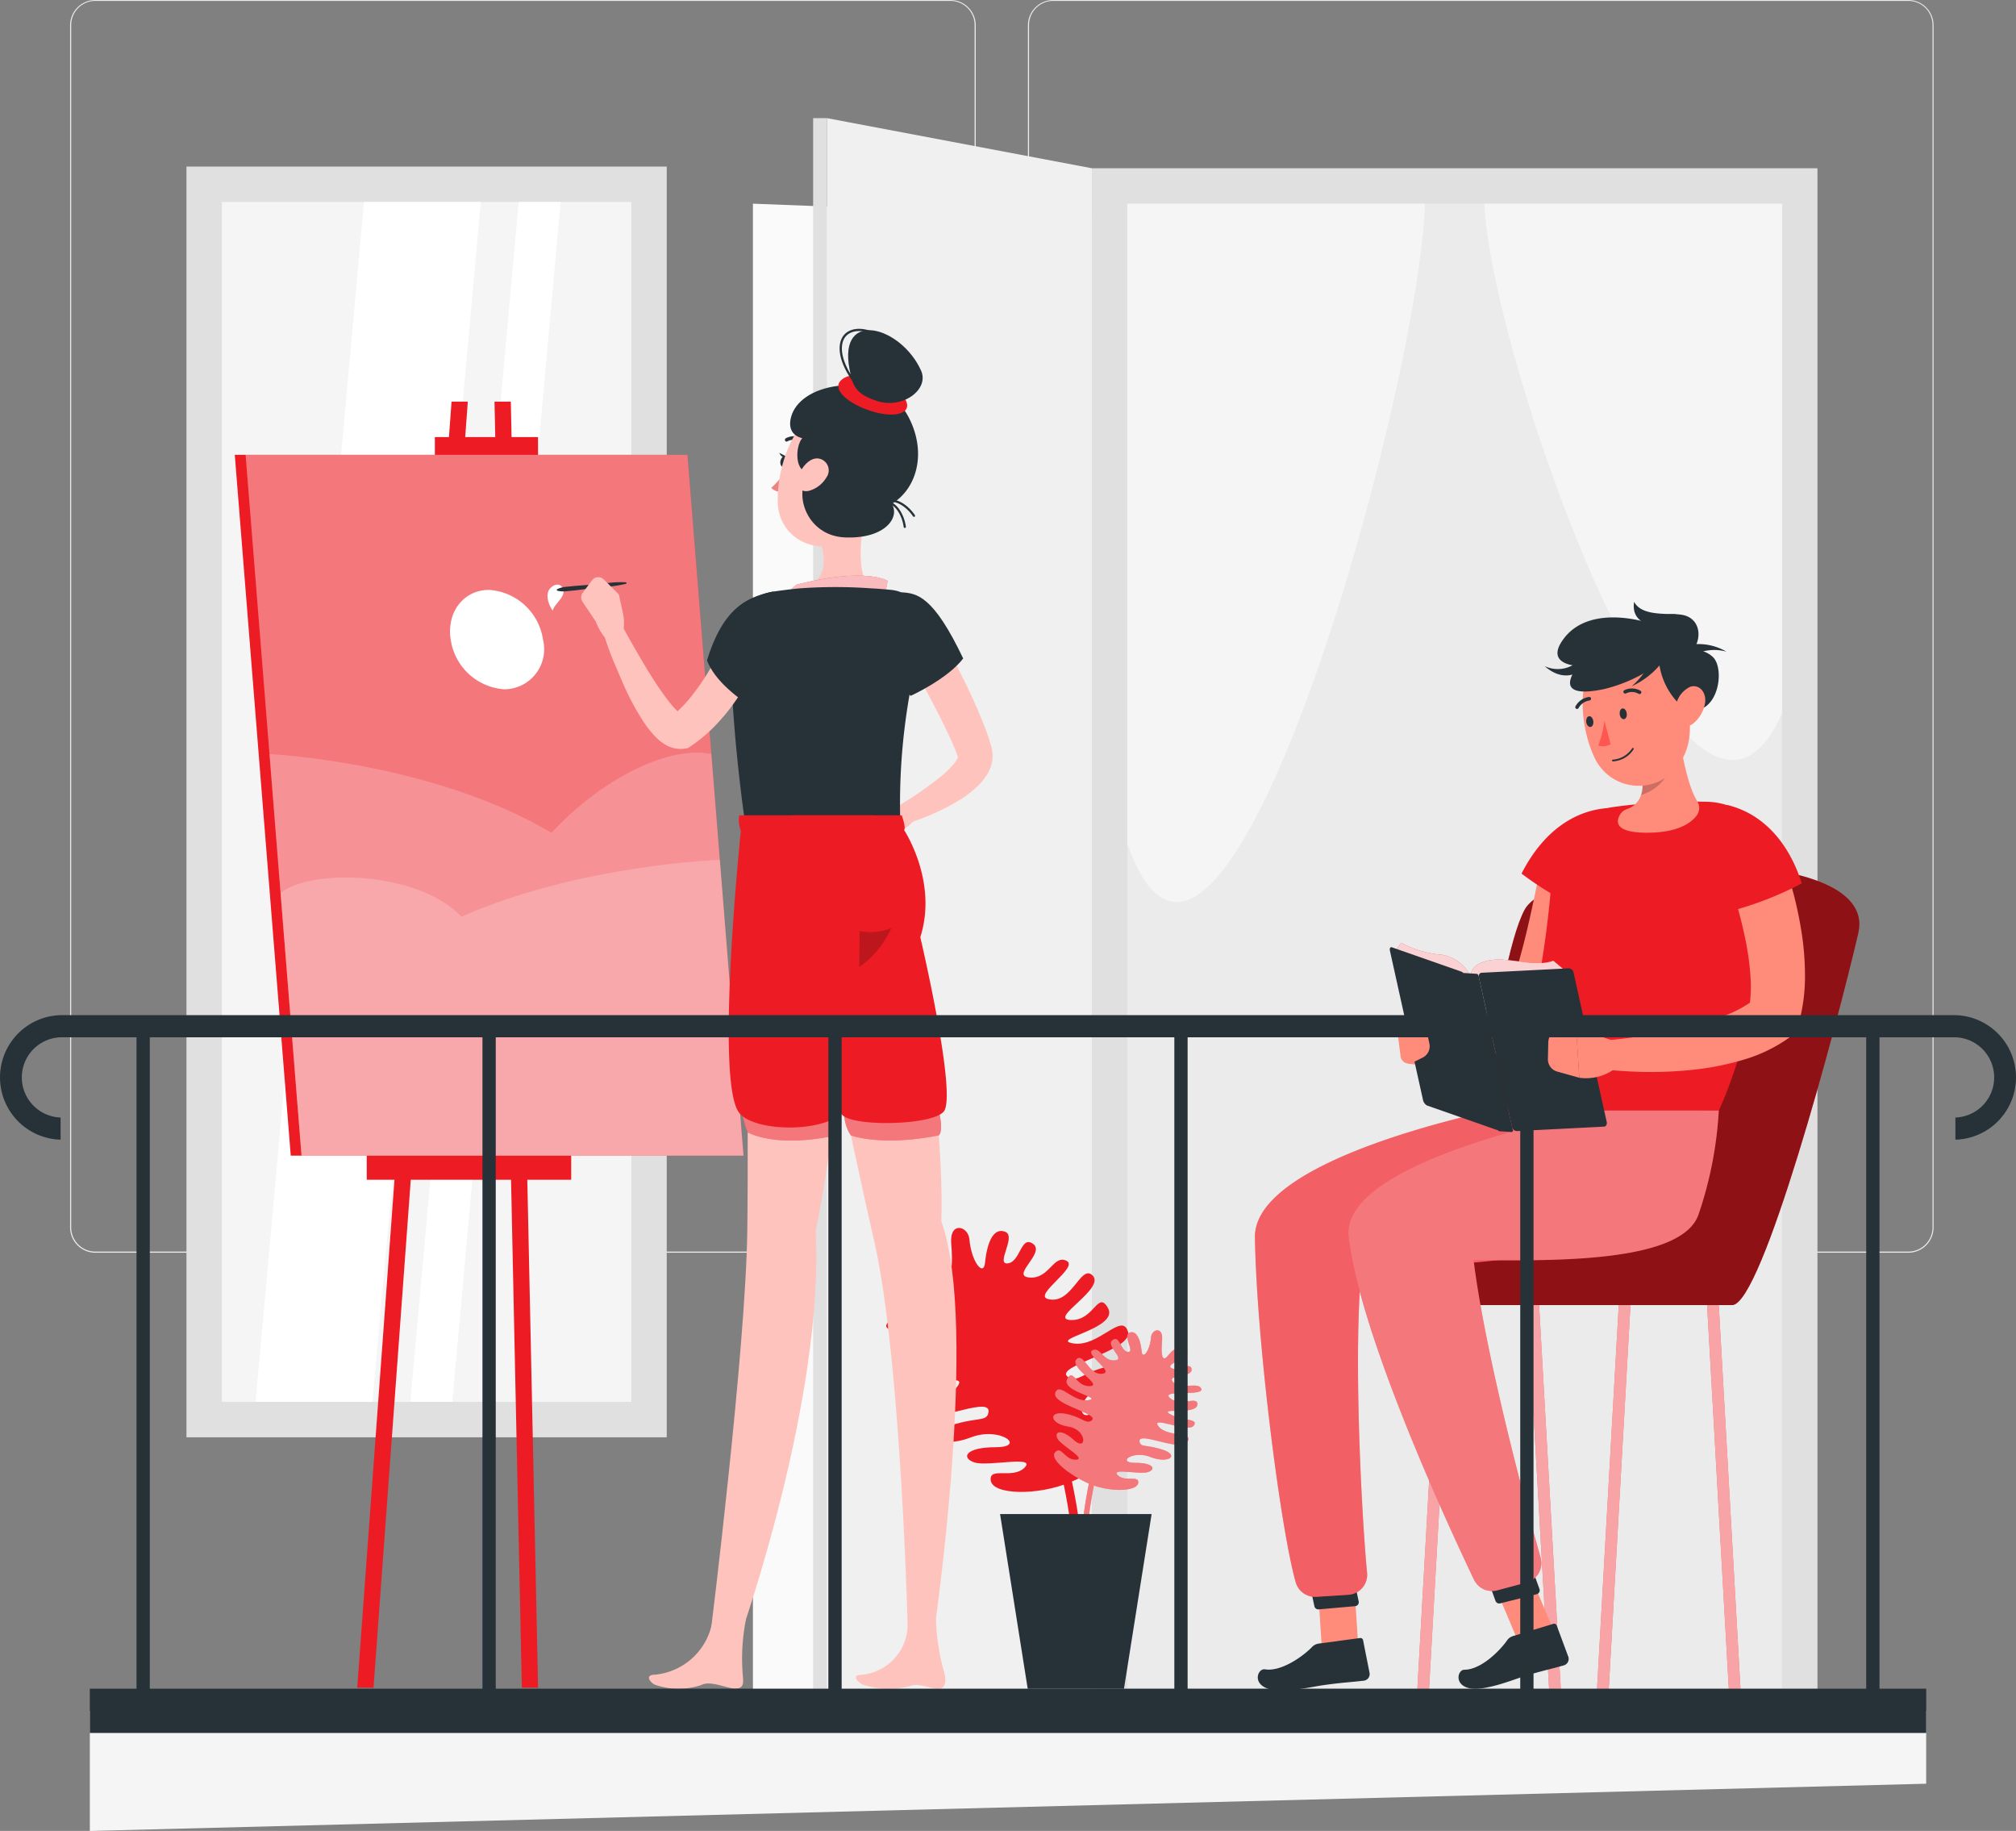 <?xml version="1.0" encoding="UTF-8"?> <svg xmlns="http://www.w3.org/2000/svg" width="179.268" height="162.768" viewBox="0 0 179.268 162.768"><rect x="0" y="0" width="179.268" height="162.768" fill="#808080" stroke="none"/><g id="People_doing_leisure_activities_on_the_balconies_during_Coronavirus-rafiki" data-name="People doing leisure activities on the balconies during Coronavirus-rafiki" transform="translate(-22.385 -55)"><g id="freepik--background-complete--inject-315" transform="translate(28.617 55)"><path id="Path_17374" data-name="Path 17374" d="M116.493,166.366H40.455a2.249,2.249,0,0,1-2.245-2.249V57.229A2.249,2.249,0,0,1,40.455,55h76.038a2.249,2.249,0,0,1,2.249,2.249V164.117A2.249,2.249,0,0,1,116.493,166.366ZM40.455,55.079a2.15,2.15,0,0,0-2.146,2.15V164.117a2.15,2.15,0,0,0,2.146,2.15h76.038a2.154,2.154,0,0,0,2.15-2.15V57.229a2.154,2.154,0,0,0-2.15-2.15Z" transform="translate(-38.21 -55)" fill="#ebebeb"></path><path id="Path_17375" data-name="Path 17375" d="M332.791,166.366H256.749a2.253,2.253,0,0,1-2.249-2.249V57.229A2.253,2.253,0,0,1,256.749,55h76.042a2.249,2.249,0,0,1,2.241,2.229V164.117A2.249,2.249,0,0,1,332.791,166.366ZM256.749,55.079a2.154,2.154,0,0,0-2.15,2.15V164.117a2.154,2.154,0,0,0,2.15,2.15h76.042a2.154,2.154,0,0,0,2.15-2.15V57.229a2.154,2.154,0,0,0-2.15-2.15Z" transform="translate(-169.326 -55)" fill="#ebebeb"></path><rect id="Rectangle_2811" data-name="Rectangle 2811" width="138.317" height="64.52" transform="translate(90.861 153.274) rotate(-90)" fill="#e0e0e0"></rect><path id="Path_17376" data-name="Path 17376" d="M222.541,236.151V102.146L192.4,100.98V236.151Z" transform="translate(-131.68 -82.873)" fill="#fafafa"></path><path id="Path_17377" data-name="Path 17377" d="M232.677,224.445V86.124L209.12,81.67V224.445Z" transform="translate(-141.816 -71.167)" fill="#f0f0f0"></path><rect id="Rectangle_2812" data-name="Rectangle 2812" width="58.219" height="132.016" transform="translate(94.011 18.107)" fill="#ebebeb"></rect><path id="Path_17378" data-name="Path 17378" d="M276.94,101v56.864c8.293,23.77,26.014-40.455,26.463-56.864Z" transform="translate(-182.929 -82.885)" fill="#f5f5f5"></path><path id="Path_17379" data-name="Path 17379" d="M384.043,101v45.287C375.75,165.224,358.021,114.07,357.58,101Z" transform="translate(-231.813 -82.885)" fill="#f5f5f5"></path><rect id="Rectangle_2813" data-name="Rectangle 2813" width="1.233" height="142.775" transform="translate(66.075 10.503)" fill="#e0e0e0"></rect><rect id="Rectangle_2814" data-name="Rectangle 2814" width="112.968" height="42.707" transform="translate(10.349 127.775) rotate(-90)" fill="#e0e0e0"></rect><rect id="Rectangle_2815" data-name="Rectangle 2815" width="36.407" height="106.668" transform="translate(13.499 17.957)" fill="#f5f5f5"></rect><path id="Path_17380" data-name="Path 17380" d="M90.488,207.268H80.1L89.736,100.6h10.388Z" transform="translate(-63.604 -82.643)" fill="#fff"></path><path id="Path_17381" data-name="Path 17381" d="M118.773,207.268H115.04L124.676,100.6h3.729Z" transform="translate(-84.785 -82.643)" fill="#fff"></path></g><g id="freepik--Shadow--inject-315" transform="translate(30.373 207.092)"><path id="Path_17382" data-name="Path 17382" d="M205.962,447.7,42.67,451.9V441.22H205.962Z" transform="translate(-42.67 -441.22)" fill="#f5f5f5"></path></g><g id="freepik--Plant--inject-315" transform="translate(101.188 164.159)"><path id="Path_17383" data-name="Path 17383" d="M251.252,372.338a.394.394,0,0,1-.394-.354l-.047-.469c-.6-6-1.508-15.055-9.25-23.521a.394.394,0,1,1,.583-.532c7.915,8.664,8.876,18.245,9.451,23.974l.047.469a.394.394,0,0,1-.354.433Z" transform="translate(-233.99 -341.372)" fill="#ed1c24"></path><path id="Path_17384" data-name="Path 17384" d="M238.883,354.8c-2.9,1.225-6.907,1.138-7.088-.142s1.969-.071,3.016-1.162-3.221-.067-4.438-.441-.925-1.355,1.867-1.362.362-1.875-2.213-.87c-2.757,1.067-4.332-.252-1.831-1.055s3.28-.3,3.4-1.213c.209-1.6-5.974,1.6-7.029.063s2.989-.654,4.245-2.308-4.332,1.016-5.178-.079,1.776-.7,3.493-1.717-4.1.232-4.044-1.465c.039-1.221,2.477.437,4.017-.874s-4.934-.228-4.588-1.347,3.036.189,4.131-1-2.784-.61-2.7-1.867,2.1.394,2.993-.224-2.658-1.437-2.331-2.363,1.489-1.083,2.78.532c1.051,1.3,1.028-.7.894-2.312-.165-2.02,1.52-1.575,1.618-.374.173,2,1.256,3.343,1.386,2.087.2-1.989.823-3.174,1.815-2.757s-.914,2.938.217,2.8,1.15-2.544,2.253-1.725-2.067,2.847-.319,2.985,2.107-2.052,3.276-1.493-3.02,3.06-1.638,3.406c2.091.532,2.851-2.981,3.891-2.162,1.449,1.142-3.966,3.938-1.874,4.025s2.4-2.686,3.312-1.071c1.036,1.839-5.324,2.792-3.079,3.15s4.308-2.788,4.852-1.067-6.781,3.091-5.308,4.068c.835.555,1.311-.5,3.753-.992,2.564-.516,2.516,1.406-.394,1.878-2.733.445-2.733,3.721-.788,1.993s2.953-1.248,2.426-.228-4.351,3-2.709,3.091,2.127-2.1,3.056-1.091S241.79,353.577,238.883,354.8Z" transform="translate(-222.496 -332.197)" fill="#ed1c24"></path><path id="Path_17385" data-name="Path 17385" d="M273.379,360.537c-.209-.677-1.839.114-2.5-.606s1.682-.37,1.634-1.13-1.272.24-1.811-.134,1.607-.87,1.41-1.426-.9-.654-1.682.319c-.634.788-.618-.421-.539-1.394.1-1.221-.918-.945-.981-.228-.1,1.213-.756,2.02-.835,1.264-.126-1.181-.5-1.918-1.1-1.658s.551,1.776-.13,1.693-.7-1.536-1.363-1.04,1.248,1.721.193,1.8-1.272-1.24-1.969-.9,1.827,1.847.988,2.06c-1.26.319-1.721-1.8-2.363-1.307-.874.689,2.4,2.386,1.134,2.434s-1.449-1.626-2-.65c-.626,1.11,3.217,1.689,1.863,1.9s-2.607-1.685-2.934-.642,4.1,1.867,3.21,2.457c-.5.335-.788-.3-2.268-.6-1.552-.311-1.524.851.236,1.138,1.654.268,1.65,2.249.488,1.2s-1.788-.752-1.465-.134,2.627,1.811,1.638,1.867-1.288-1.268-1.847-.662,1.272,2.04,3,2.788a39.344,39.344,0,0,0-.658,4.54l-.028.287a.236.236,0,0,0,.213.26h.024a.236.236,0,0,0,.236-.213l.028-.287a40.518,40.518,0,0,1,.626-4.414c1.709.591,3.824.5,3.938-.224s-1.181-.043-1.823-.7,1.949-.039,2.682-.268.559-.819-1.126-.823-.221-1.134,1.339-.528c1.654.646,2.623-.15,1.1-.638s-1.969-.181-2.052-.732c-.126-.965,3.611.965,4.249.039s-1.807-.394-2.568-1.394,2.619.614,3.131-.047-1.075-.421-2.111-1.04,2.477.142,2.445-.886c-.024-.736-1.5.264-2.43-.528S273.588,361.214,273.379,360.537Z" transform="translate(-245.359 -346.217)" fill="#ed1c24"></path><path id="Path_17386" data-name="Path 17386" d="M273.379,360.537c-.209-.677-1.839.114-2.5-.606s1.682-.37,1.634-1.13-1.272.24-1.811-.134,1.607-.87,1.41-1.426-.9-.654-1.682.319c-.634.788-.618-.421-.539-1.394.1-1.221-.918-.945-.981-.228-.1,1.213-.756,2.02-.835,1.264-.126-1.181-.5-1.918-1.1-1.658s.551,1.776-.13,1.693-.7-1.536-1.363-1.04,1.248,1.721.193,1.8-1.272-1.24-1.969-.9,1.827,1.847.988,2.06c-1.26.319-1.721-1.8-2.363-1.307-.874.689,2.4,2.386,1.134,2.434s-1.449-1.626-2-.65c-.626,1.11,3.217,1.689,1.863,1.9s-2.607-1.685-2.934-.642,4.1,1.867,3.21,2.457c-.5.335-.788-.3-2.268-.6-1.552-.311-1.524.851.236,1.138,1.654.268,1.65,2.249.488,1.2s-1.788-.752-1.465-.134,2.627,1.811,1.638,1.867-1.288-1.268-1.847-.662,1.272,2.04,3,2.788a39.344,39.344,0,0,0-.658,4.54l-.028.287a.236.236,0,0,0,.213.26h.024a.236.236,0,0,0,.236-.213l.028-.287a40.518,40.518,0,0,1,.626-4.414c1.709.591,3.824.5,3.938-.224s-1.181-.043-1.823-.7,1.949-.039,2.682-.268.559-.819-1.126-.823-.221-1.134,1.339-.528c1.654.646,2.623-.15,1.1-.638s-1.969-.181-2.052-.732c-.126-.965,3.611.965,4.249.039s-1.807-.394-2.568-1.394,2.619.614,3.131-.047-1.075-.421-2.111-1.04,2.477.142,2.445-.886c-.024-.736-1.5.264-2.43-.528S273.588,361.214,273.379,360.537Z" transform="translate(-245.359 -346.217)" fill="#fff" opacity="0.4"></path><path id="Path_17387" data-name="Path 17387" d="M261.686,396.8H248.21l2.457,15.531h8.561Z" transform="translate(-238.084 -371.36)" fill="#263238"></path></g><g id="freepik--character-2--inject-315" transform="translate(133.977 108.501)"><path id="Path_17388" data-name="Path 17388" d="M369.21,383.733h1.04l-1.926-34.1H367.28Z" transform="translate(-343.053 -287.107)" fill="#ed1c24"></path><path id="Path_17389" data-name="Path 17389" d="M369.21,383.733h1.04l-1.926-34.1H367.28Z" transform="translate(-343.053 -287.107)" fill="#fff" opacity="0.6"></path><path id="Path_17390" data-name="Path 17390" d="M343.48,383.733h-1.04l1.926-34.1h1.044Z" transform="translate(-327.995 -287.107)" fill="#ed1c24"></path><path id="Path_17391" data-name="Path 17391" d="M343.48,383.733h-1.04l1.926-34.1h1.044Z" transform="translate(-327.995 -287.107)" fill="#fff" opacity="0.6"></path><path id="Path_17392" data-name="Path 17392" d="M409.79,383.733h1.04l-1.93-34.1h-1.04Z" transform="translate(-367.653 -287.107)" fill="#ed1c24"></path><path id="Path_17393" data-name="Path 17393" d="M409.79,383.733h1.04l-1.93-34.1h-1.04Z" transform="translate(-367.653 -287.107)" fill="#fff" opacity="0.6"></path><path id="Path_17394" data-name="Path 17394" d="M384.054,383.733H383.01l1.93-34.1h1.044Z" transform="translate(-352.589 -287.107)" fill="#ed1c24"></path><path id="Path_17395" data-name="Path 17395" d="M384.054,383.733H383.01l1.93-34.1h1.044Z" transform="translate(-352.589 -287.107)" fill="#fff" opacity="0.6"></path><path id="Path_17396" data-name="Path 17396" d="M339.239,284.44s2.7-25.274,5.383-30.185,31.634-6.34,29.665,2.1-8.561,33.055-11.215,33.055H330.3C330.3,282.195,339.239,284.44,339.239,284.44Z" transform="translate(-320.636 -226.89)" fill="#ed1c24"></path><path id="Path_17397" data-name="Path 17397" d="M339.239,284.44s2.7-25.274,5.383-30.185,31.634-6.34,29.665,2.1-8.561,33.055-11.215,33.055H330.3C330.3,282.195,339.239,284.44,339.239,284.44Z" transform="translate(-320.636 -226.89)" opacity="0.4"></path><path id="Path_17398" data-name="Path 17398" d="M323.357,415.092l-3.241.118-.516-8,3.241-.118Z" transform="translate(-314.15 -321.939)" fill="#ff8b7b"></path><path id="Path_17399" data-name="Path 17399" d="M311.757,425.278l3.733-.5a.236.236,0,0,1,.276.193l.579,2.926a.591.591,0,0,1-.5.669c-1.3.154-1.933.161-3.572.394-1.008.138-3.745.788-5.056.288s-.788-1.788-.173-1.689c1.422.228,3.335-1.118,4.17-1.969a.969.969,0,0,1,.543-.307Z" transform="translate(-306.149 -332.657)" fill="#263238"></path><path id="Path_17400" data-name="Path 17400" d="M320.9,407.458l-3.265.138a.358.358,0,0,0-.331.429l.74,3.43a.354.354,0,0,0,.394.276l3.229-.284a.354.354,0,0,0,.315-.429l-.709-3.28A.351.351,0,0,0,320.9,407.458Z" transform="translate(-312.756 -322.161)" fill="#263238"></path><path id="Path_17401" data-name="Path 17401" d="M328.206,304.94s-22.549,4.273-22.446,11.566c.13,8.916,2.233,25.727,3.623,30.669a1.792,1.792,0,0,0,1.839,1.3l2.839-.181a1.788,1.788,0,0,0,1.67-1.969c-.5-5.151-1.248-19.812-.473-27.223,6.226,0,20-.142,21.6-4.576a34.18,34.18,0,0,0,1.815-9.317Z" transform="translate(-305.759 -260.016)" fill="#ed1c24"></path><path id="Path_17402" data-name="Path 17402" d="M328.206,304.94s-22.549,4.273-22.446,11.566c.13,8.916,2.233,25.727,3.623,30.669a1.792,1.792,0,0,0,1.839,1.3l2.839-.181a1.788,1.788,0,0,0,1.67-1.969c-.5-5.151-1.248-19.812-.473-27.223,6.226,0,20-.142,21.6-4.576a34.18,34.18,0,0,0,1.815-9.317Z" transform="translate(-305.759 -260.016)" fill="#fff" opacity="0.3"></path><path id="Path_17403" data-name="Path 17403" d="M363.708,412.529l-3.284.677-3.064-7.293,3.28-.673Z" transform="translate(-337.04 -320.818)" fill="#ff8b7b"></path><path id="Path_17404" data-name="Path 17404" d="M356.573,422.652l3.6-1.091a.24.24,0,0,1,.3.15l1.04,2.8a.6.6,0,0,1-.394.74c-1.26.358-1.882.465-3.465.945-.977.3-3.572,1.378-4.946,1.087s-1.051-1.642-.441-1.642c1.441,0,3.115-1.634,3.8-2.619a.957.957,0,0,1,.5-.366Z" transform="translate(-333.638 -330.704)" fill="#263238"></path><path id="Path_17405" data-name="Path 17405" d="M360.613,405.151l-3.3.677a.354.354,0,0,0-.26.469l1.181,3.28a.355.355,0,0,0,.421.221l3.241-.815a.354.354,0,0,0,.248-.465l-1.138-3.15A.358.358,0,0,0,360.613,405.151Z" transform="translate(-336.843 -320.76)" fill="#263238"></path><path id="Path_17406" data-name="Path 17406" d="M350.219,305.28S326,309.47,326.874,316.7c1.075,8.872,8.837,25.6,11.148,30.448a1.784,1.784,0,0,0,2.079.953l2.591-.693a1.788,1.788,0,0,0,1.256-2.213c-1.315-4.682-4.871-17.784-5.958-26.436,6.226,0,18.382.394,19.985-4.029a34.26,34.26,0,0,0,1.819-9.317Z" transform="translate(-318.545 -260.222)" fill="#ed1c24"></path><path id="Path_17407" data-name="Path 17407" d="M350.219,305.28S326,309.47,326.874,316.7c1.075,8.872,8.837,25.6,11.148,30.448a1.784,1.784,0,0,0,2.079.953l2.591-.693a1.788,1.788,0,0,0,1.256-2.213c-1.315-4.682-4.871-17.784-5.958-26.436,6.226,0,18.382.394,19.985-4.029a34.26,34.26,0,0,0,1.819-9.317Z" transform="translate(-318.545 -260.222)" fill="#fff" opacity="0.4"></path><path id="Path_17408" data-name="Path 17408" d="M357.89,247.354c-.181,1.213-.394,2.363-.665,3.513s-.543,2.308-.878,3.458-.7,2.3-1.15,3.454a18.753,18.753,0,0,1-1.737,3.544l-.083.126a1.8,1.8,0,0,1-.453.476,9.771,9.771,0,0,1-2.674,1.323,13.75,13.75,0,0,1-2.678.559,16.862,16.862,0,0,1-2.591.083,15.629,15.629,0,0,1-2.528-.319,1.272,1.272,0,0,1,.027-2.493h.106c.681-.126,1.449-.264,2.154-.429s1.414-.354,2.079-.579a12.848,12.848,0,0,0,1.855-.788,6.51,6.51,0,0,0,1.426-.981l-.559.614a17.8,17.8,0,0,0,1.075-2.757c.311-1.016.595-2.071.859-3.15s.5-2.158.732-3.249.453-2.209.662-3.261v-.035a2.54,2.54,0,0,1,5,.87Z" transform="translate(-327.394 -223.348)" fill="#ff8b7b"></path><path id="Path_17409" data-name="Path 17409" d="M373.619,237.43c-2.827.2-5.679,1.937-7.659,5.824a30.206,30.206,0,0,0,7.088,3.962S377.518,240.072,373.619,237.43Z" transform="translate(-342.253 -219.091)" fill="#ed1c24"></path><path id="Path_17410" data-name="Path 17410" d="M371.953,236.45a51.234,51.234,0,0,1,8.435-.477,6.3,6.3,0,0,1,6.088,6.915c-.673,7.557-3.217,16.575-5.064,20.533h-18.9a90.113,90.113,0,0,0,4.08-21.147A6.3,6.3,0,0,1,371.953,236.45Z" transform="translate(-340.162 -218.197)" fill="#ed1c24"></path><path id="Path_17411" data-name="Path 17411" d="M397.946,243.044c.154.362.264.642.394.961s.224.618.331.925c.209.622.394,1.244.591,1.874a33.636,33.636,0,0,1,.862,3.859,24.858,24.858,0,0,1,.343,4.052,15.789,15.789,0,0,1-.551,4.281l-.035.134a2.06,2.06,0,0,1-.764,1.11,13.571,13.571,0,0,1-4.229,2.032,24.306,24.306,0,0,1-4.218.843,35.091,35.091,0,0,1-4.151.213c-.689,0-1.374-.031-2.056-.071s-1.355-.095-2.067-.189a1.264,1.264,0,0,1,.039-2.509h.047c1.24-.122,2.548-.268,3.8-.476s2.512-.429,3.725-.729a24.35,24.35,0,0,0,3.473-1.091,10.239,10.239,0,0,0,2.78-1.611l-.788,1.244a12.876,12.876,0,0,0,.15-3.052,24.811,24.811,0,0,0-.449-3.284c-.228-1.107-.508-2.221-.831-3.328-.161-.555-.331-1.107-.516-1.65l-.283-.815c-.091-.26-.2-.555-.276-.764l-.024-.051a2.547,2.547,0,0,1,4.726-1.9Z" transform="translate(-351.556 -221.531)" fill="#ff8b7b"></path><path id="Path_17412" data-name="Path 17412" d="M409.017,236.72c2.757.654,5.3,2.816,6.639,6.97a30.289,30.289,0,0,1-7.624,2.784S404.748,238.713,409.017,236.72Z" transform="translate(-367.026 -218.66)" fill="#ed1c24"></path><path id="Path_17413" data-name="Path 17413" d="M343.068,285.321l-3.288-1.091.217,4.281a4.212,4.212,0,0,0,3.611-1Z" transform="translate(-326.383 -247.461)" fill="#ff8b7b"></path><path id="Path_17414" data-name="Path 17414" d="M388.549,227.409c1.217-.394,1.831-1.969.933-3.544l3.635-3.1c.343,1.867.788,4.54,1.662,5.962a1.126,1.126,0,0,1-.071,1.284c-.508.658-1.662,1.477-4.241,1.508-3.107.039-2.918-1.016-2.552-1.622A1.153,1.153,0,0,1,388.549,227.409Z" transform="translate(-355.443 -208.992)" fill="#ff8b7b"></path><path id="Path_17415" data-name="Path 17415" d="M392.84,227.175l2.831-1.835a6.121,6.121,0,0,1-.2,1.284,4.1,4.1,0,0,1-2.591,2.316A2.6,2.6,0,0,0,392.84,227.175Z" transform="translate(-358.548 -211.762)" opacity="0.2"></path><path id="Path_17416" data-name="Path 17416" d="M388.864,202.765c.441,3.3.862,5.21-.441,7.266a4.332,4.332,0,0,1-7.655-.555c-1.268-2.757-1.776-7.7,1.134-9.735a4.387,4.387,0,0,1,6.962,3.024Z" transform="translate(-350.618 -195.724)" fill="#ff8b7b"></path><path id="Path_17417" data-name="Path 17417" d="M385.894,197.108c1.15-1.13.977-3.261-.945-3.434a4.517,4.517,0,0,0-3.016.681s-4.875-1.575-7.214,1.351c-1.969,2.477,1.2,2.536,1.2,2.536s-2.713,3.127,2.331,2.052a13.543,13.543,0,0,0,5.4-2.705S383.649,198.277,385.894,197.108Z" transform="translate(-347.171 -192.544)" fill="#263238"></path><path id="Path_17418" data-name="Path 17418" d="M392.6,203.83a6.7,6.7,0,0,1-1.776,2.4,7.252,7.252,0,0,0,2.9-2.394A9.7,9.7,0,0,1,392.6,203.83Z" transform="translate(-357.323 -198.722)" fill="#263238"></path><path id="Path_17419" data-name="Path 17419" d="M403.516,201.413a4.053,4.053,0,0,1,2.969-.319,4.871,4.871,0,0,0-3.725-.508,8.745,8.745,0,0,1,.756.827Z" transform="translate(-364.561 -196.664)" fill="#263238"></path><path id="Path_17420" data-name="Path 17420" d="M375.187,203.2c-.394,1.02-2.115,2.253-4,.571a2.709,2.709,0,0,0,3.485-1.044A.788.788,0,0,0,375.187,203.2Z" transform="translate(-345.424 -198.056)" fill="#263238"></path><path id="Path_17421" data-name="Path 17421" d="M394.88,192.766c-.906.595-3.938.394-3.544-1.906.607,1.154,2.39,1.04,3.7,1.114a7.312,7.312,0,0,0-.154.792Z" transform="translate(-357.615 -190.86)" fill="#263238"></path><path id="Path_17422" data-name="Path 17422" d="M399.235,206.8a6.269,6.269,0,0,1-2.335-4.934s3.225-1.126,4.8.284C402.9,203.211,402.184,207.74,399.235,206.8Z" transform="translate(-361.009 -197.272)" fill="#263238"></path><path id="Path_17423" data-name="Path 17423" d="M403.358,211.433a2.974,2.974,0,0,1-1.067,1.811c-.74.571-1.528-.181-1.552-1.1a2.281,2.281,0,0,1,1.339-2.193C402.929,209.728,403.508,210.543,403.358,211.433Z" transform="translate(-363.336 -202.411)" fill="#ff8b7b"></path><path id="Path_17424" data-name="Path 17424" d="M388.745,215.325c.051.264-.043.512-.217.551s-.354-.142-.394-.394.043-.512.217-.551S388.694,215.057,388.745,215.325Z" transform="translate(-355.69 -205.448)" fill="#263238"></path><path id="Path_17425" data-name="Path 17425" d="M381.188,217.081c.051.268-.047.512-.221.555s-.35-.146-.394-.394.047-.512.221-.551S381.129,216.809,381.188,217.081Z" transform="translate(-351.105 -206.515)" fill="#263238"></path><path id="Path_17426" data-name="Path 17426" d="M383.823,217.66a8.592,8.592,0,0,1-.543,2.221,1.3,1.3,0,0,0,1.1-.122Z" transform="translate(-352.753 -207.106)" fill="#ff5652"></path><path id="Path_17427" data-name="Path 17427" d="M386.836,225a2.3,2.3,0,0,0,1.5-1.032.079.079,0,0,0-.028-.106.083.083,0,0,0-.11.031,2.217,2.217,0,0,1-1.693,1,.079.079,0,1,0,0,.157A1.905,1.905,0,0,0,386.836,225Z" transform="translate(-354.662 -210.862)" fill="#263238"></path><path id="Path_17428" data-name="Path 17428" d="M390.478,210.9a.126.126,0,0,0,.055-.055.158.158,0,0,0-.063-.217,1.524,1.524,0,0,0-1.433-.039.157.157,0,0,0-.059.217.161.161,0,0,0,.217.059,1.2,1.2,0,0,1,1.126.043.15.15,0,0,0,.158-.008Z" transform="translate(-356.193 -202.726)" fill="#263238"></path><path id="Path_17429" data-name="Path 17429" d="M378.261,213.406a.158.158,0,0,0,.126-.079,1.335,1.335,0,0,1,.961-.673.158.158,0,1,0-.024-.315h0a1.626,1.626,0,0,0-1.209.827.157.157,0,0,0,.055.217.165.165,0,0,0,.091.024Z" transform="translate(-349.608 -203.881)" fill="#263238"></path><path id="Path_17430" data-name="Path 17430" d="M354.565,273.178c-.213-.961,1.079-1.646,2.757-1.552s3.174.591,4.548.1l1.213,1.02Z" transform="translate(-335.331 -239.816)" fill="#ed1c24"></path><path id="Path_17431" data-name="Path 17431" d="M354.565,273.178c-.213-.961,1.079-1.646,2.757-1.552s3.174.591,4.548.1l1.213,1.02Z" transform="translate(-335.331 -239.816)" fill="#fff" opacity="0.8"></path><path id="Path_17432" data-name="Path 17432" d="M359.692,288.074l7.742-.394c.185,0,.3-.2.248-.425L364.74,274a.469.469,0,0,0-.429-.394l-7.742.394c-.185,0-.3.2-.248.425l2.942,13.251A.469.469,0,0,0,359.692,288.074Z" transform="translate(-336.403 -241.023)" fill="#263238"></path><path id="Path_17433" data-name="Path 17433" d="M344.189,271.012a3.486,3.486,0,0,0-2.678-2.123,8.977,8.977,0,0,1-3.584-1.059l-.547.788Z" transform="translate(-324.928 -237.519)" fill="#ed1c24"></path><path id="Path_17434" data-name="Path 17434" d="M344.189,271.012a3.486,3.486,0,0,0-2.678-2.123,8.977,8.977,0,0,1-3.584-1.059l-.547.788Z" transform="translate(-324.928 -237.519)" fill="#fff" opacity="0.8"></path><path id="Path_17435" data-name="Path 17435" d="M345.719,285.068l-6.2-2.17a.744.744,0,0,1-.362-.5l-2.938-13.251c-.051-.224.031-.366.181-.311l6.2,2.17a.717.717,0,0,1,.362.5l2.942,13.255C345.967,284.981,345.869,285.119,345.719,285.068Z" transform="translate(-324.213 -238.119)" fill="#263238"></path><path id="Path_17436" data-name="Path 17436" d="M340.378,285.487l.315,1.465a1.13,1.13,0,0,1-.6,1.252l-.91.453a.732.732,0,0,1-1.051-.567l-.327-2.6a.736.736,0,0,1,.654-.819l.7-.071A1.138,1.138,0,0,1,340.378,285.487Z" transform="translate(-325.181 -247.683)" fill="#ff8b7b"></path><path id="Path_17437" data-name="Path 17437" d="M357.086,288.793,356,288.726a.217.217,0,0,1-.177-.169l-3.048-13.743c0-.091.028-.158.1-.154l1.091.071a.213.213,0,0,1,.177.169l3.048,13.743C357.192,288.73,357.161,288.8,357.086,288.793Z" transform="translate(-334.257 -241.66)" fill="#263238"></path><path id="Path_17438" data-name="Path 17438" d="M381.548,288.241l-3.288-1.091.291,4.391a4.321,4.321,0,0,0,3.544-1.114Z" transform="translate(-349.709 -249.231)" fill="#ff8b7b"></path><path id="Path_17439" data-name="Path 17439" d="M371.945,288.371l-.035,1.5a1.134,1.134,0,0,0,.827,1.122l1.969.551-.28-4.391-1.441.122A1.134,1.134,0,0,0,371.945,288.371Z" transform="translate(-345.859 -249.231)" fill="#ff8b7b"></path></g><g id="freepik--Canvas--inject-315" transform="translate(43.262 90.706)"><path id="Path_17440" data-name="Path 17440" d="M104.5,260H103.05l8.388-114.331h1.445Z" transform="translate(-92.162 -145.67)" fill="#ed1c24"></path><path id="Path_17441" data-name="Path 17441" d="M136.48,260h1.445L135.5,145.67H134.05Z" transform="translate(-110.954 -145.67)" fill="#ed1c24"></path><rect id="Rectangle_2816" data-name="Rectangle 2816" width="18.182" height="3.15" transform="translate(11.735 66.024)" fill="#ed1c24"></rect><rect id="Rectangle_2817" data-name="Rectangle 2817" width="9.175" height="3.15" transform="translate(17.792 3.15)" fill="#ed1c24"></rect><path id="Path_17442" data-name="Path 17442" d="M120.635,219.977H80.378L75.4,157.67h40.254Z" transform="translate(-75.4 -152.944)" fill="#ed1c24"></path><path id="Path_17443" data-name="Path 17443" d="M122.115,219.977h-39.3L77.84,157.67h39.293Z" transform="translate(-76.879 -152.944)" fill="#fff" opacity="0.4"></path><path id="Path_17444" data-name="Path 17444" d="M83.24,225.033s14.476.7,25.077,7c4.552-4.9,10.491-7.781,14.216-7l2.855,35.7h-39.3Z" transform="translate(-80.153 -193.703)" fill="#fff" opacity="0.2"></path><path id="Path_17445" data-name="Path 17445" d="M124.8,249.12s-12.389.394-22.978,5.048c-3.8-4.044-13.342-4.308-16.083-2.111l1.867,23.356h39.3Z" transform="translate(-81.668 -208.382)" fill="#fff" opacity="0.2"></path><path id="Path_17446" data-name="Path 17446" d="M132.278,192.588a5.187,5.187,0,0,0-4.789-4.418c-2.268,0-3.8,1.969-3.418,4.418a5.169,5.169,0,0,0,4.789,4.418A3.564,3.564,0,0,0,132.278,192.588Z" transform="translate(-104.87 -171.434)" fill="#fff"></path></g><g id="freepik--character-1--inject-315" transform="translate(71.069 84.232)"><path id="Path_17447" data-name="Path 17447" d="M208.412,170c-.465,2.008-.984,5.69.374,7.033a10.743,10.743,0,0,1-4.985,4.088,3.009,3.009,0,0,1-1.26-4.088c2.26-.536,2.26-2.2,1.922-3.761Z" transform="translate(-180.064 -153.945)" fill="#ffc3bd"></path><path id="Path_17448" data-name="Path 17448" d="M204.845,188.044a3.607,3.607,0,0,0,1.489-2.627s-1.882-1.229-8.1.347a35.98,35.98,0,0,0-2.583,2.536s.394.6,2.083.756S204.845,188.044,204.845,188.044Z" transform="translate(-176.103 -163.015)" fill="#ed1c24"></path><path id="Path_17449" data-name="Path 17449" d="M204.845,188.044a3.607,3.607,0,0,0,1.489-2.627s-1.882-1.229-8.1.347a35.98,35.98,0,0,0-2.583,2.536s.394.6,2.083.756S204.845,188.044,204.845,188.044Z" transform="translate(-176.103 -163.015)" fill="#fff" opacity="0.7"></path><path id="Path_17450" data-name="Path 17450" d="M228.25,195.64c.9,1.54,1.733,3.083,2.52,4.674a49.15,49.15,0,0,1,2.189,4.919l.228.669.209.7a2.9,2.9,0,0,1,.118.6,2.942,2.942,0,0,1-.024.7,3.292,3.292,0,0,1-.394,1.107,5.387,5.387,0,0,1-1.138,1.351,9.78,9.78,0,0,1-1.181.9,20.517,20.517,0,0,1-5.025,2.256l-.673-1.575a32.838,32.838,0,0,0,4.088-2.851,8.889,8.889,0,0,0,.788-.788,2.484,2.484,0,0,0,.473-.7c.032-.087.035-.142.02-.13a.087.087,0,0,0,0,.047s0,.028,0,.039a.751.751,0,0,1-.028-.071l-.2-.536-.236-.555c-.662-1.5-1.449-3.024-2.249-4.537l-2.489-4.513Z" transform="translate(-193.943 -169.489)" fill="#ffc3bd"></path><path id="Path_17451" data-name="Path 17451" d="M214.812,236l3.58.347.992.973a2.973,2.973,0,0,1-2.127,1.457h0l-2.363.843a1.055,1.055,0,0,1-1.213-.37l-.528-.709a1.154,1.154,0,0,1,.28-1.638Z" transform="translate(-186.577 -193.955)" fill="#ffc3bd"></path><path id="Path_17452" data-name="Path 17452" d="M224.294,188.72c1.414.067,2.867.323,5.513,5.879-1.41,1.847-4.678,3.328-4.678,3.328l-1.284-1.662c-1.54-3.3.465-7.545.465-7.545" transform="translate(-192.842 -165.294)" fill="#263238"></path><path id="Path_17453" data-name="Path 17453" d="M187.19,192.357a140.548,140.548,0,0,0,1.422,16.591h13.751a55.974,55.974,0,0,1,2-17.13,3.241,3.241,0,0,0-2.82-4.036c-.579-.059-1.2-.11-1.839-.142a44.025,44.025,0,0,0-6.246,0c-.788.071-1.626.177-2.4.291a4.525,4.525,0,0,0-3.875,4.426Z" transform="translate(-170.974 -164.571)" fill="#263238"></path><path id="Path_17454" data-name="Path 17454" d="M173.458,195.784c-.185.543-.362.988-.567,1.469s-.417.929-.638,1.39a27.219,27.219,0,0,1-1.528,2.666c-.284.433-.579.859-.894,1.28s-.658.819-1.012,1.213a13.581,13.581,0,0,1-2.449,2.15l-.323.221-.331.051a2.4,2.4,0,0,1-1.012-.067,2.757,2.757,0,0,1-.689-.3,4.2,4.2,0,0,1-.855-.681,9.67,9.67,0,0,1-1.063-1.335,22.68,22.68,0,0,1-1.492-2.674c-.421-.9-.788-1.808-1.181-2.717a25.526,25.526,0,0,1-.973-2.78l1.575-.658c.457.823.918,1.662,1.394,2.481s.945,1.634,1.449,2.414a23.747,23.747,0,0,0,1.556,2.221,6.1,6.1,0,0,0,.788.855,1.314,1.314,0,0,0,.287.2c.055.028-.028-.075-.327-.039l-.654.272a11.813,11.813,0,0,0,1.772-1.776,20.815,20.815,0,0,0,1.512-2.154c.469-.76.886-1.575,1.284-2.363.2-.394.394-.819.567-1.233s.358-.855.5-1.217Z" transform="translate(-153.552 -168.901)" fill="#ffc3bd"></path><path id="Path_17455" data-name="Path 17455" d="M189.229,191.645a6,6,0,0,0-1.292-3.1c-2.3.476-4.45,1.39-5.907,6.124.9,2.363,4.092,4.182,4.092,4.182l2.154-3.938A8.673,8.673,0,0,0,189.229,191.645Z" transform="translate(-167.846 -165.191)" fill="#263238"></path><path id="Path_17456" data-name="Path 17456" d="M147.259,187.134c-.26-.3-.788-.13-1.067.244s-.268,1.087.276,1.918C146.6,188.662,147.925,187.9,147.259,187.134Z" transform="translate(-146.012 -164.239)" fill="#fff"></path><path id="Path_17457" data-name="Path 17457" d="M154.26,186.563a9.921,9.921,0,0,1-1.512.248c-.508.039-1.016.083-1.52.15l-1.52.193-.76.071a2.065,2.065,0,0,1-.788-.051.075.075,0,0,1,0-.138,2.17,2.17,0,0,1,.748-.2l.76-.079,1.528-.114c.508-.035,1.012-.095,1.52-.158a9.412,9.412,0,0,1,1.528-.055.067.067,0,0,1,.067.071.071.071,0,0,1-.051.067Z" transform="translate(-147.286 -163.897)" fill="#263238"></path><path id="Path_17458" data-name="Path 17458" d="M157.318,188.4l-.343-1.575-1.335-1.327a.7.7,0,0,0-1.051.067l-.815,1.095a.7.7,0,0,0-.028.823l1.181,1.756s.681,1.945,1.969,2.166A4.154,4.154,0,0,0,157.318,188.4Z" transform="translate(-150.628 -163.212)" fill="#ffc3bd"></path><path id="Path_17459" data-name="Path 17459" d="M199.238,158.468c-.059.272-.248.465-.421.433s-.272-.276-.213-.543.244-.465.421-.433S199.293,158.2,199.238,158.468Z" transform="translate(-177.883 -146.624)" fill="#263238"></path><path id="Path_17460" data-name="Path 17460" d="M198.952,157.533l-.6-.3S198.574,157.8,198.952,157.533Z" transform="translate(-177.739 -146.204)" fill="#263238"></path><path id="Path_17461" data-name="Path 17461" d="M199.726,153.947a.15.15,0,0,1-.087-.083.165.165,0,0,1,.079-.213,1.575,1.575,0,0,1,1.465,0,.154.154,0,0,1,.047.221.165.165,0,0,1-.221.055,1.256,1.256,0,0,0-1.158,0A.177.177,0,0,1,199.726,153.947Z" transform="translate(-178.513 -143.926)" fill="#263238"></path><path id="Path_17462" data-name="Path 17462" d="M197.855,161.2a7.712,7.712,0,0,1-1.315,1.548,1.134,1.134,0,0,0,.914.347Z" transform="translate(-176.642 -148.611)" fill="#ed847e"></path><path id="Path_17463" data-name="Path 17463" d="M208.138,151.776c-.9,3.269-1.213,4.667-3.233,6.068-3.036,2.1-6.817.421-6.9-3.016-.075-3.091,1.41-7.915,4.9-8.664a4.426,4.426,0,0,1,5.23,5.612Z" transform="translate(-177.529 -139.427)" fill="#ffc3bd"></path><path id="Path_17464" data-name="Path 17464" d="M202.667,149.684c-1.544.161-1.41-2.363-.788-3.052-.744-.173-1.331-.756-.969-1.969s1.741-2.4,4.233-2.694,5.064.232,6.4,3.217.461,5.974-1.705,7.285c.752,1.15-.528,3.119-4.135,2.985S200.958,151.192,202.667,149.684Z" transform="translate(-179.225 -136.91)" fill="#263238"></path><path id="Path_17465" data-name="Path 17465" d="M223.892,170.419a.1.1,0,0,1-.1-.083c-.134-.977-.7-2.071-1.638-2.17a.095.095,0,0,1-.087-.106.1.1,0,0,1,.106-.091c1.04.11,1.67,1.292,1.815,2.339a.1.1,0,0,1-.083.11Z" transform="translate(-192.117 -152.714)" fill="#263238"></path><path id="Path_17466" data-name="Path 17466" d="M224.705,169.306a.1.1,0,0,1-.083-.043c-.551-.815-1.548-1.548-2.426-1.225a.1.1,0,0,1-.126-.059.1.1,0,0,1,.059-.126c.985-.358,2.064.421,2.658,1.3a.1.1,0,0,1-.028.138A.091.091,0,0,1,224.705,169.306Z" transform="translate(-192.116 -152.59)" fill="#263238"></path><path id="Path_17467" data-name="Path 17467" d="M214.565,142.866c-2-.642-3.686-2.008-2.473-2.863s4.3.1,5.383,1.575S216.829,143.6,214.565,142.866Z" transform="translate(-185.823 -135.566)" fill="#ed1c24"></path><path id="Path_17468" data-name="Path 17468" d="M216.49,135.842c-2-.642-2.2-1.406-2.473-2.867-1-5.352,4.6-3.777,6.368.161C221.133,134.807,218.763,136.571,216.49,135.842Z" transform="translate(-187.165 -129.42)" fill="#263238"></path><path id="Path_17469" data-name="Path 17469" d="M213.641,134.508a.1.1,0,0,1-.075-.039c-1.93-2.4-1.819-4.06-1.138-4.757s2.174-.756,4,.646a.1.1,0,0,1-.118.158c-1.729-1.331-3.123-1.292-3.737-.665s-.7,2.2,1.15,4.5a.094.094,0,0,1-.079.161Z" transform="translate(-186.001 -129.231)" fill="#263238"></path><path id="Path_17470" data-name="Path 17470" d="M185.956,241.92s.268,25.5.13,35.836c-.146,10.743-3.276,35.835-3.276,35.835h2.709s7.411-20.852,6.655-35.835c2.339-11.5,4.5-35.836,4.5-35.836Z" transform="translate(-168.319 -197.544)" fill="#ffc3bd"></path><path id="Path_17471" data-name="Path 17471" d="M177.552,420.459s-2.942-.315-3.072.6a5.729,5.729,0,0,1-5.029,4.332c-.823,0-.555.567-.039.874a6.333,6.333,0,0,0,4.174.043c.827-.441,2.323.343,3.06.315.618-.028.7-.35.634-1.048A17.927,17.927,0,0,1,177.552,420.459Z" transform="translate(-159.902 -305.743)" fill="#ffc3bd"></path><path id="Path_17472" data-name="Path 17472" d="M222.762,420.325s-2.552-.323-2.512.591a4.523,4.523,0,0,1-4.143,4.407c-.823,0-.429.567.154.874a7.577,7.577,0,0,0,4.21.122c.788-.311,1.808.264,2.536.236.61-.028.677-.658.512-1.37A19.525,19.525,0,0,1,222.762,420.325Z" transform="translate(-188.219 -305.66)" fill="#ffc3bd"></path><path id="Path_17473" data-name="Path 17473" d="M199.92,241.92s5.513,26.7,7.817,36.694c2.406,10.487,3.028,35.1,3.024,35.883l2.28-.918s4.056-27.381.669-36.694c.394-11.664-3.906-34.965-3.906-34.965Z" transform="translate(-178.691 -197.544)" fill="#ffc3bd"></path><path id="Path_17474" data-name="Path 17474" d="M213,305.672a3.694,3.694,0,0,0,.591,2.067s2.686,1.02,7.817,0c.492-.421-.028-2.319-.028-2.319A23.116,23.116,0,0,1,213,305.672Z" transform="translate(-186.619 -236.038)" fill="#ed1c24"></path><path id="Path_17475" data-name="Path 17475" d="M213,305.672a3.694,3.694,0,0,0,.591,2.067s2.686,1.02,7.817,0c.492-.421-.028-2.319-.028-2.319A23.116,23.116,0,0,1,213,305.672Z" transform="translate(-186.619 -236.038)" fill="#fff" opacity="0.4"></path><path id="Path_17476" data-name="Path 17476" d="M211.169,240.383c.165-.3-.224-1.323-.224-1.323H201.17a3.119,3.119,0,0,0,.48,1.378s1.489,21.06,3.938,25.164c.713,1.209,8.5,1.051,9.175-.327.981-2-2.162-15.382-2.162-15.382C214.185,244.943,211.169,240.383,211.169,240.383Z" transform="translate(-179.449 -195.81)" fill="#ed1c24"></path><path id="Path_17477" data-name="Path 17477" d="M213.845,264.764a4.977,4.977,0,0,0,2.843-.264s-1.595,3.658-4.548,4.068a10.014,10.014,0,0,0,1.705-3.8Z" transform="translate(-186.099 -211.232)" opacity="0.2"></path><path id="Path_17478" data-name="Path 17478" d="M190,306.06a6.829,6.829,0,0,0,.473,1.792s2.323,1.386,7.455.354c.5-.421.453-2.146.453-2.146A26.7,26.7,0,0,1,190,306.06Z" transform="translate(-172.678 -236.425)" fill="#ed1c24"></path><path id="Path_17479" data-name="Path 17479" d="M190,306.06a6.829,6.829,0,0,0,.473,1.792s2.323,1.386,7.455.354c.5-.421.453-2.146.453-2.146A26.7,26.7,0,0,1,190,306.06Z" transform="translate(-172.678 -236.425)" fill="#fff" opacity="0.4"></path><path id="Path_17480" data-name="Path 17480" d="M199.289,240.482a6.032,6.032,0,0,0,.524-1.422H187.869a2.623,2.623,0,0,0,.142,1.378s-2.28,21.879-.209,24.982c1.248,1.871,7.994,1.886,9.4-.146s1.366-15.933,1.366-15.933C200.8,246.058,199.289,240.482,199.289,240.482Z" transform="translate(-170.818 -195.81)" fill="#ed1c24"></path><path id="Path_17481" data-name="Path 17481" d="M205.053,160.177a2.6,2.6,0,0,1-1.508,1.181c-.839.236-1.233-.5-.981-1.284.228-.7.941-1.674,1.772-1.575A1.063,1.063,0,0,1,205.053,160.177Z" transform="translate(-180.248 -146.97)" fill="#ffc3bd"></path></g><g id="freepik--Balcony--inject-315" transform="translate(22.385 145.246)"><rect id="Rectangle_2818" data-name="Rectangle 2818" width="163.296" height="3.938" transform="translate(7.988 59.877)" fill="#263238"></rect><rect id="Rectangle_2819" data-name="Rectangle 2819" width="1.181" height="61.432" transform="translate(12.139 0.985)" fill="#263238"></rect><rect id="Rectangle_2820" data-name="Rectangle 2820" width="1.181" height="61.432" transform="translate(42.902 0.985)" fill="#263238"></rect><rect id="Rectangle_2821" data-name="Rectangle 2821" width="1.181" height="61.432" transform="translate(73.661 0.985)" fill="#263238"></rect><rect id="Rectangle_2822" data-name="Rectangle 2822" width="1.181" height="61.432" transform="translate(104.425 0.985)" fill="#263238"></rect><rect id="Rectangle_2823" data-name="Rectangle 2823" width="1.181" height="61.432" transform="translate(135.184 0.985)" fill="#263238"></rect><rect id="Rectangle_2824" data-name="Rectangle 2824" width="1.181" height="61.432" transform="translate(165.948 0.985)" fill="#263238"></rect><path id="Path_17482" data-name="Path 17482" d="M196.264,295.24v-1.969a3.568,3.568,0,0,0,0-7.132H27.774a3.568,3.568,0,0,0,0,7.132v1.969a5.537,5.537,0,0,1,0-11.07h168.49a5.537,5.537,0,0,1,0,11.07Z" transform="translate(-22.385 -284.17)" fill="#263238"></path></g></g></svg> 